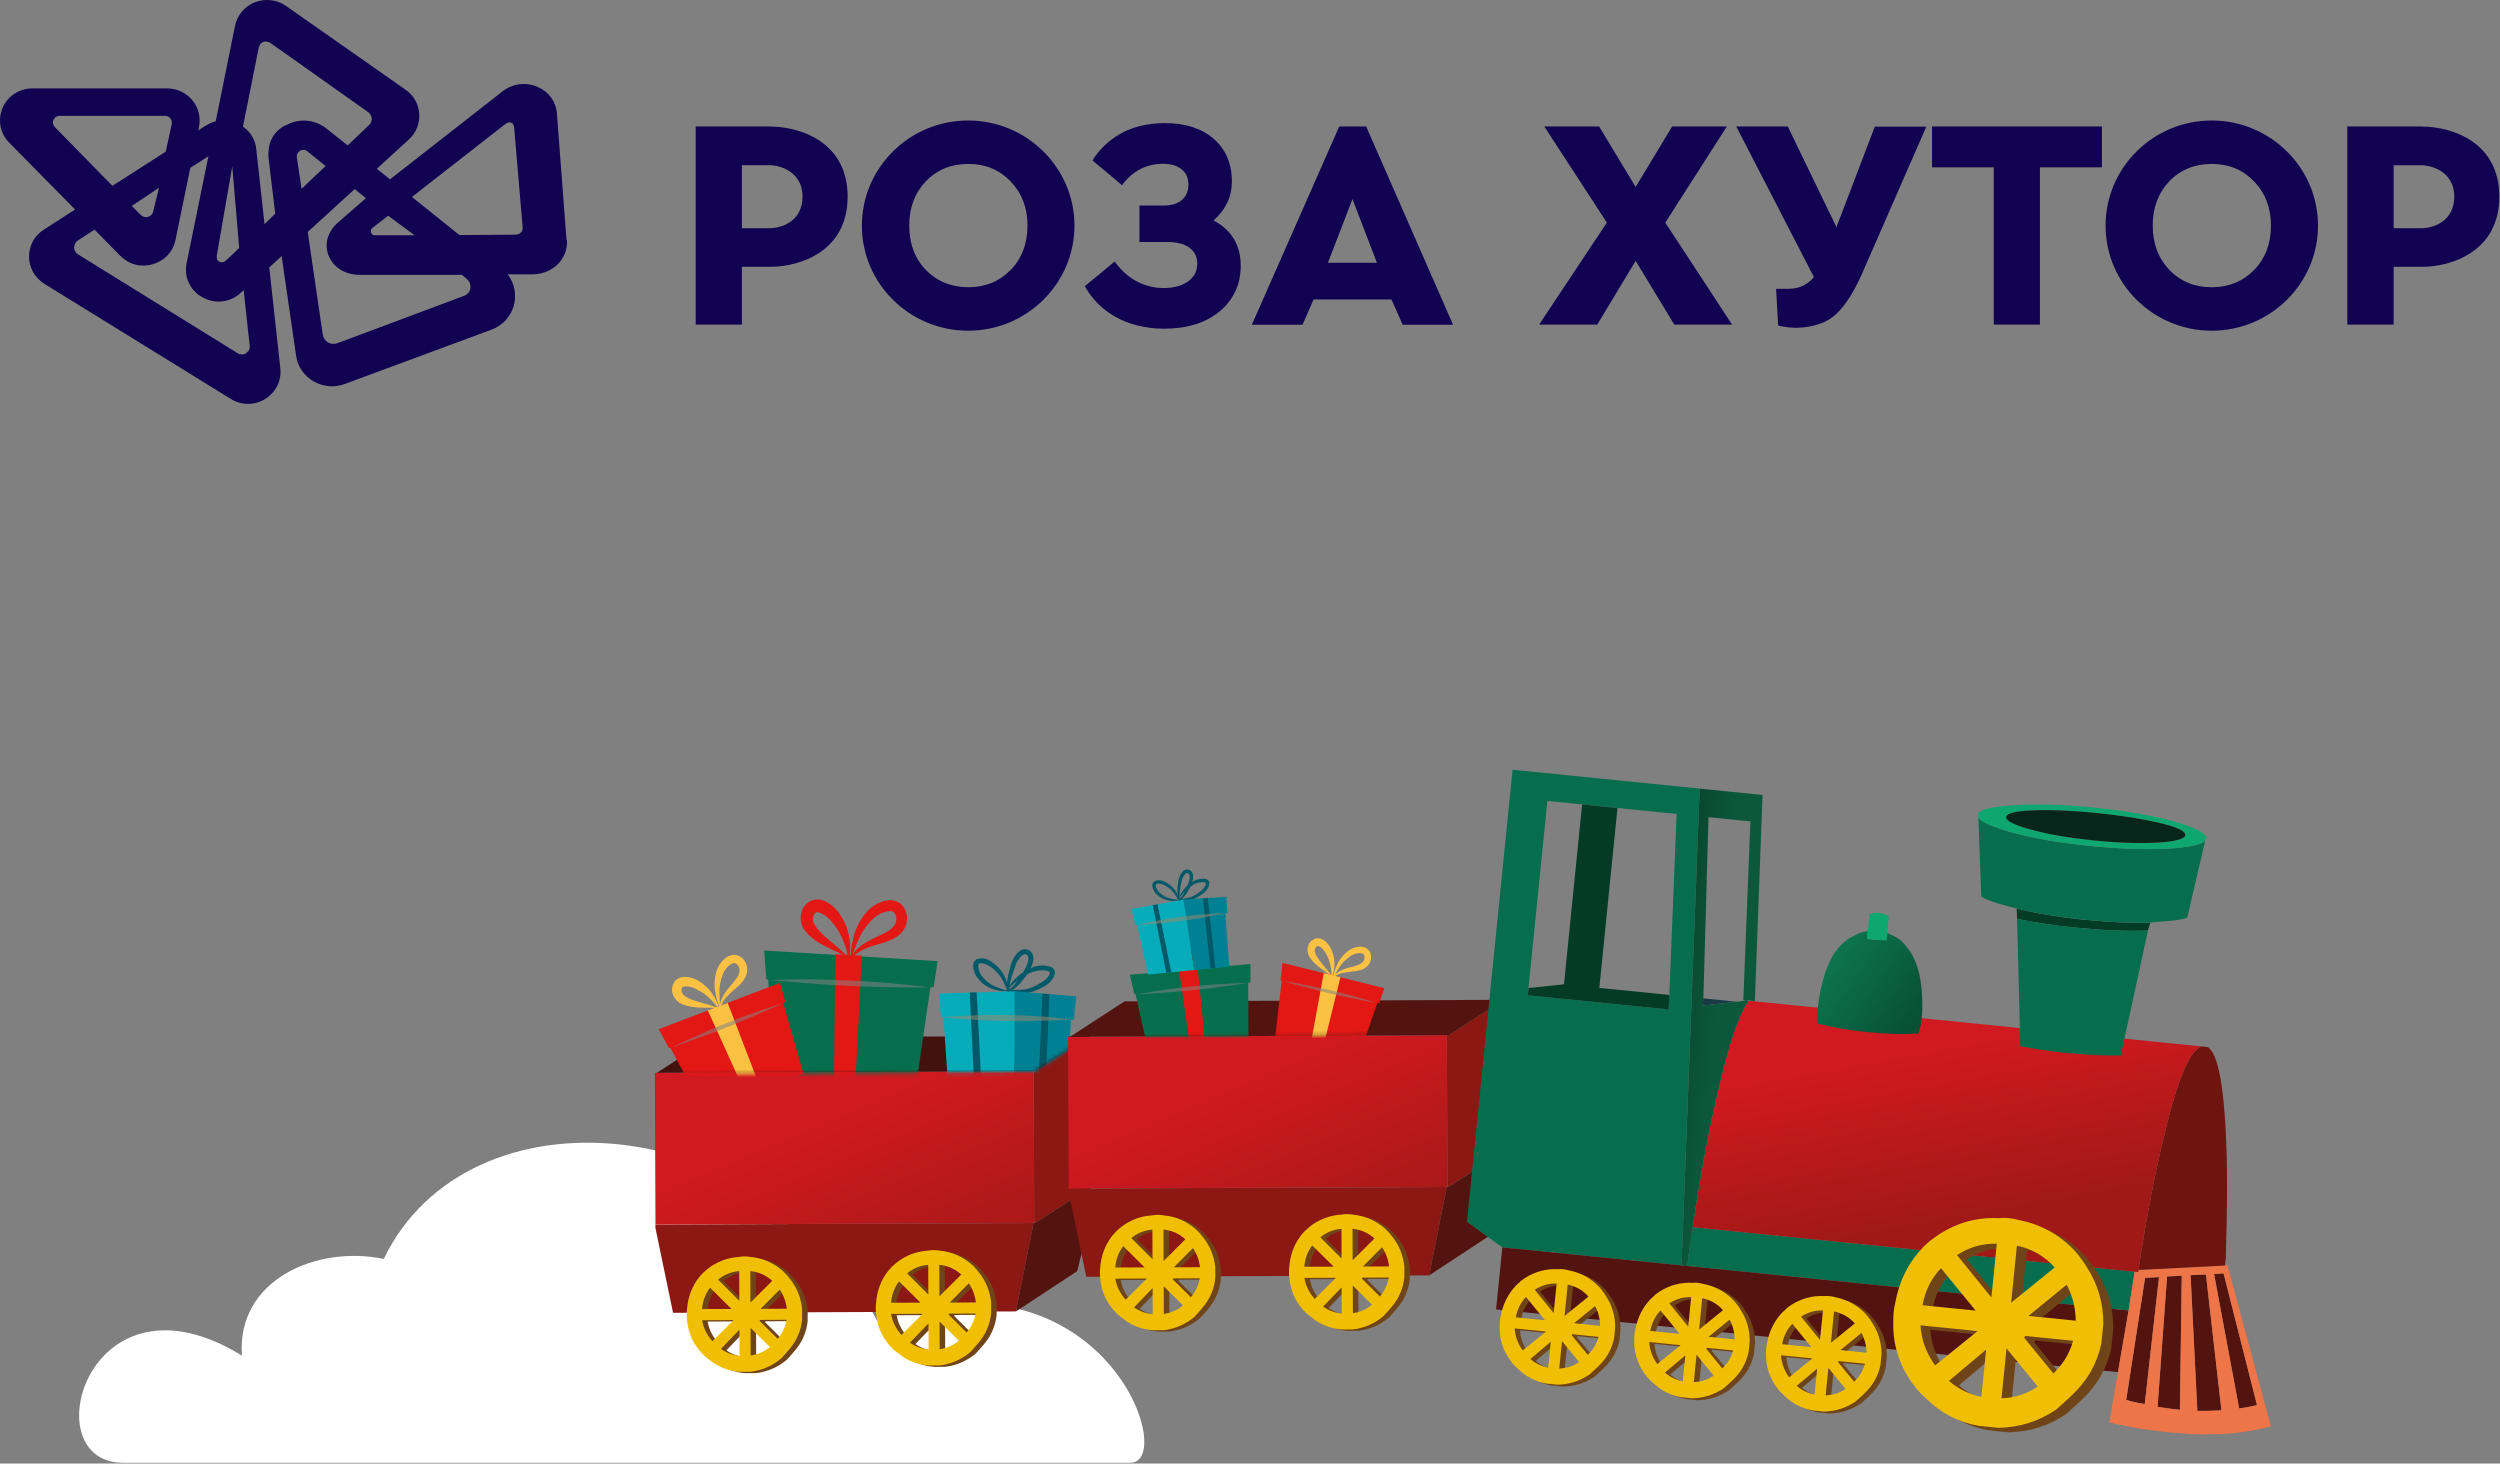 <?xml version="1.0" encoding="UTF-8"?> <svg xmlns="http://www.w3.org/2000/svg" width="644" height="377" viewBox="0 0 644 377" fill="none"><rect x="0" y="0" width="644" height="377" fill="#808080" stroke="none"/><path d="M145.931 61.8L143.461 29.221C143.221 26.16 141.381 23.62 138.481 22.38C135.481 21.09 132.051 21.52 129.531 23.48L100.461 46.2L97.071 43.471L105.341 35.91C107.181 34.24 108.151 31.8 108.001 29.311C107.851 26.82 106.551 24.57 104.521 23.14L73.661 1.52C71.341 -0.1 68.341 -0.44 65.681 0.57C63.021 1.62 61.131 3.87 60.551 6.6L55.571 31.24H55.471C54.601 31.52 53.831 31.86 53.101 32.29L51.071 33.58L51.261 32.67C51.741 30.23 51.161 27.74 49.561 25.83C47.971 23.92 45.601 22.77 43.081 22.77H8.411C4.981 22.77 2.021 24.68 0.671 27.79C-0.639 30.9 -0.009 34.3 2.361 36.74L19.341 53.961L11.261 59.181C8.841 60.711 7.441 63.34 7.491 66.16C7.491 68.98 8.991 71.56 11.411 73.1L59.441 102.75C60.791 103.61 62.341 104.04 63.891 104.04C65.441 104.04 66.991 103.61 68.341 102.75C71.051 101.08 72.551 98.06 72.211 94.91L69.361 68.89L72.551 65.971L76.271 91.61C76.661 94.39 78.301 96.78 80.721 98.21C83.191 99.64 86.141 99.93 88.801 98.92L126.631 84.91C129.391 83.9 131.421 81.7 132.291 78.98C133.111 76.26 132.631 73.24 130.981 70.941L130.791 70.66H137.561C139.981 70.56 142.301 69.561 143.901 67.841C145.451 66.171 146.221 64.01 146.031 61.77M99.931 55.531L106.801 60.6H96.641C96.161 60.65 95.721 60.361 95.571 59.931C95.431 59.501 95.571 58.971 95.961 58.691L99.981 55.58L99.931 55.531ZM55.811 66.01L59.831 42.86L61.621 63.91H61.571C60.941 64.58 60.311 65.15 59.731 65.68L58.091 67.21C57.651 67.6 57.021 67.691 56.491 67.4C55.961 67.111 55.721 66.59 55.861 66.01M14.111 32.711C13.631 32.23 13.481 31.51 13.771 30.89C14.061 30.27 14.641 29.84 15.361 29.84H42.401C43.031 29.84 43.611 30.12 43.851 30.46C44.141 30.791 44.341 31.37 44.241 31.99L42.691 39.07L28.951 47.87L14.101 32.711H14.111ZM40.961 48.35L39.461 54.471C39.311 55.141 38.831 55.67 38.151 55.86C37.471 56.05 36.751 55.86 36.261 55.38L33.941 53.04L40.911 48.401L40.961 48.35ZM63.401 91.02C62.771 91.4 61.901 91.4 61.271 91.02L20.111 65.531C19.481 65.141 19.091 64.47 19.091 63.76C19.091 63.05 19.481 62.321 20.061 61.941L24.361 59.16L30.991 65.9C33.211 68.15 36.311 68.96 39.361 68.05C42.411 67.19 44.591 64.841 45.211 61.781L49.031 43.221L53.681 40.26L48.071 67.811C47.341 71.35 48.941 74.84 52.181 76.61C55.421 78.38 59.291 77.95 62.001 75.46L62.771 74.74L64.321 89.04C64.421 89.81 64.081 90.52 63.401 90.91M73.511 32.24C70.131 34.151 68.721 37.12 69.251 41.33C69.591 44.1 70.901 55.06 70.901 55.06H70.851C70.031 55.92 69.201 56.73 68.381 57.501L68.141 57.74L66.011 38.37C65.771 36.081 64.561 34.02 62.681 32.681H62.581L66.591 12.54C66.691 12.01 66.981 11.15 67.801 10.81C68.771 10.48 69.501 10.95 69.981 11.29L94.841 28.89C95.371 29.28 95.661 29.851 95.761 30.471C95.811 31.09 95.571 31.71 95.131 32.14C95.131 32.14 92.961 34.2 89.671 37.36L89.571 37.461L84.151 33.16C81.101 30.72 77.041 30.38 73.601 32.3M77.921 48.401L77.681 48.64L76.471 40.51C76.371 39.84 76.711 39.17 77.291 38.84C77.531 38.7 77.831 38.6 78.111 38.6C78.501 38.6 78.881 38.74 79.171 38.98L83.861 42.76L83.711 42.901C83.281 43.331 82.791 43.761 82.361 44.191L79.841 46.58C79.211 47.2 78.531 47.82 77.901 48.45M121.211 74.191C121.061 75.1 120.441 75.86 119.571 76.2L86.921 88.4C86.151 88.691 85.231 88.64 84.501 88.21C83.771 87.78 83.291 87.06 83.141 86.2L79.271 59.751L91.361 48.7L94.261 51.04L87.631 56.83C84.191 59.51 83.611 62.9 84.531 65.54C85.691 68.79 88.791 70.8 92.661 70.8H118.971L120.231 71.86C120.961 72.43 121.301 73.341 121.151 74.251M134.171 59.88C133.831 60.26 133.351 60.45 132.861 60.45L118.351 60.55L106.111 50.74L130.001 32.09C130.431 31.761 131.061 31.33 131.691 31.61C132.371 31.9 132.421 32.52 132.461 33.05L134.641 58.64C134.641 59.12 134.491 59.59 134.201 59.931" fill="#110252"></path><path d="M312.661 56.73C315.741 54.05 317.331 50.7 317.331 46.73C317.331 42.09 315.711 38.41 312.621 35.73C309.541 33.05 305.281 31.71 300.041 31.71C295.621 31.71 291.361 32.761 288.281 34.63C285.441 36.35 283.051 38.651 281.421 41.331C284.301 43.721 287.461 46.35 289.051 47.74C291.441 44.251 295.261 42.191 299.521 42.191C301.631 42.191 303.291 42.67 304.431 43.67C305.611 44.62 306.131 45.92 306.131 47.641C306.131 49.221 305.601 50.461 304.511 51.471C303.371 52.431 301.831 52.95 299.891 52.95H293.521V62.331H300.661C303.181 62.331 305.161 62.861 306.461 63.861C307.801 64.871 308.411 66.21 308.411 67.93C308.411 69.841 307.641 71.331 306.061 72.481C304.441 73.63 302.331 74.201 299.771 74.201C294.741 74.201 290.241 71.76 287.151 67.361C284.681 69.421 281.631 71.951 279.441 73.721C281.271 76.971 283.821 79.6 287.151 81.51C290.601 83.52 295.101 84.671 299.851 84.671C305.771 84.671 310.601 83.191 314.171 80.221C317.741 77.261 319.611 73.281 319.611 68.451C319.611 63.191 317.261 59.27 312.711 56.831M198.461 32.571H179.211V83.611H191.111V68.731H198.471C205.871 68.731 218.351 64.9 218.351 50.651C218.351 36.401 205.871 32.611 198.471 32.611M198.171 58.781H191.111V42.56H198.171C201.611 42.56 206.731 44.711 206.731 50.6C206.731 57.05 201.361 58.781 198.171 58.781ZM249.401 31.041C234.311 31.041 222.021 43.191 222.021 58.12C222.021 73.05 234.311 85.191 249.401 85.191C264.491 85.191 276.781 73.04 276.781 58.12C276.781 43.2 264.491 31.041 249.401 31.041ZM260.331 69.54C257.431 72.51 253.801 73.99 249.451 73.99C245.101 73.99 241.371 72.51 238.521 69.54C235.621 66.581 234.221 62.751 234.221 58.111C234.221 53.471 235.671 49.641 238.521 46.681C241.381 43.721 245.051 42.23 249.451 42.23C253.851 42.23 257.431 43.711 260.331 46.73C263.231 49.74 264.681 53.52 264.681 58.12C264.681 62.721 263.231 66.581 260.331 69.55M344.991 32.571L322.471 83.66H335.531L338.371 77.15H358.451L361.331 83.66H374.311L351.921 32.571H344.981H344.991ZM342.071 67.68L348.401 51.281L354.691 67.68H342.071ZM623.941 32.571H604.671V83.611H616.601V68.731H623.941C631.321 68.731 643.821 64.9 643.821 50.651C643.821 36.401 631.331 32.611 623.941 32.611M623.661 58.791H616.601V42.571H623.661C627.071 42.571 632.221 44.721 632.221 50.611C632.221 57.06 626.821 58.791 623.661 58.791ZM569.741 31.041C554.651 31.041 542.401 43.191 542.401 58.12C542.401 73.05 554.651 85.191 569.741 85.191C584.831 85.191 597.121 73.04 597.121 58.12C597.121 43.2 584.831 31.041 569.741 31.041ZM580.661 69.54C577.741 72.51 574.131 73.99 569.751 73.99C565.371 73.99 561.681 72.51 558.841 69.54C556.001 66.581 554.541 62.751 554.541 58.111C554.541 53.471 556.001 49.641 558.841 46.681C561.681 43.721 565.371 42.23 569.751 42.23C574.131 42.23 577.741 43.711 580.661 46.73C583.541 49.74 585.001 53.52 585.001 58.12C585.001 62.721 583.541 66.581 580.661 69.55M444.751 32.571H430.751L421.341 48.16L411.931 32.571H397.811L413.921 57.35L396.481 83.611H411.451L421.351 67.201L431.291 83.611H446.181L428.981 57.35L444.841 32.571H444.761H444.751ZM497.691 43.1H513.591V83.611H525.481V43.1H541.461V32.581H497.691V43.1ZM473.071 58.501L460.531 32.581H447.261L467.261 71.371C465.641 73.331 463.451 74.391 460.811 74.391H457.521L458.051 83.861C459.671 84.251 461.261 84.441 462.801 84.441C467.061 84.341 470.551 83.15 472.861 81.04C475.171 78.93 477.361 75.591 479.551 70.751L496.221 32.63H482.951L473.051 58.56V58.511L473.071 58.501Z" fill="#110252"></path><path fill-rule="evenodd" clip-rule="evenodd" d="M62.321 349.201C22.641 324.811 8.231 376.81 31.691 376.81H291.151C303.571 376.81 284.581 319.791 225.891 340.081C196.661 285.291 120.501 279.39 98.861 324.3C81.361 320.68 60.911 329.821 62.321 349.201Z" fill="white"></path><path d="M261.711 337.821L266.241 315.051L168.841 315.451V316.341L173.381 338.181L261.711 337.821ZM266.791 275.951H266.261L266.421 314.521V315.051L266.951 314.871L280.951 305.751L280.791 266.831L266.791 275.951Z" fill="#8B1812"></path><path d="M266.241 315.051L266.421 314.521L266.261 275.951L169.221 276.341H168.691L168.851 315.441L266.251 315.041L266.241 315.051Z" fill="url(#paint0_linear_6_2781)"></path><path d="M266.951 314.871L266.421 315.051H266.241L261.711 337.821L277.491 327.451L281.161 312.511H280.981L280.951 305.761L266.951 314.881V314.871Z" fill="#531410"></path><path d="M280.791 266.831L183.221 267.231L169.221 276.351L266.261 275.961H266.791L280.791 266.841V266.831Z" fill="#43120F"></path><path d="M182.481 328.29C182.171 328.6 181.871 328.94 181.561 329.31C179.691 331.69 178.641 334.441 178.411 337.581C178.351 338.011 178.321 338.46 178.321 338.92C178.321 339.38 178.351 339.89 178.421 340.44C178.681 343.55 179.871 346.31 182.011 348.73C182.231 348.88 182.411 349.081 182.571 349.331C183.131 349.851 183.671 350.29 184.191 350.66C186.471 352.5 189.061 353.52 191.951 353.72C192.351 353.72 192.781 353.72 193.241 353.72H194.811C197.791 353.33 200.421 352.18 202.691 350.27C203.001 349.9 203.301 349.56 203.611 349.25C203.981 348.85 204.311 348.46 204.621 348.09C206.611 345.81 207.751 343.22 208.051 340.32C208.051 339.77 208.051 339.26 208.051 338.8C208.051 338.34 208.051 337.89 208.051 337.46C207.731 334.54 206.691 331.99 204.931 329.81C204.531 329.26 204.061 328.721 203.541 328.201C203.321 327.991 203.141 327.8 202.981 327.65C200.601 325.6 197.851 324.43 194.711 324.13C194.191 324.04 193.661 324 193.141 324C192.681 324 192.251 324.051 191.851 324.141C188.811 324.311 186.071 325.35 183.651 327.26C183.281 327.57 182.901 327.91 182.501 328.28L182.481 328.29ZM186.401 329.98C187.991 328.68 189.811 327.95 191.841 327.79L191.871 335.451L186.401 329.98ZM194.701 327.78C196.851 327.99 198.731 328.82 200.341 330.29L194.731 335.9L194.701 327.78ZM194.761 342.41L199.721 347.331C198.281 348.541 196.641 349.27 194.791 349.52L194.761 342.41ZM197.151 340.5C197.181 340.45 197.201 340.4 197.201 340.36L204.031 340.331C203.731 342.151 202.971 343.78 201.741 345.23L197.111 340.63C197.111 340.63 197.131 340.56 197.111 340.54L197.161 340.49L197.151 340.5ZM204.111 337.48L197.371 337.51L202.291 332.55C203.281 333.99 203.891 335.64 204.111 337.48ZM190.421 340.391L184.951 345.86C183.501 344.2 182.611 342.39 182.301 340.43L190.421 340.4V340.391ZM191.931 349.62C190.111 349.41 188.511 348.82 187.121 347.84L191.901 342.88L191.931 349.62ZM189.851 337.53L182.281 337.56C182.431 335.5 183.111 333.67 184.331 332.06L189.841 337.53H189.851Z" fill="#704419"></path><path d="M181.051 327.94C180.741 328.25 180.441 328.59 180.131 328.96C178.261 331.34 177.211 334.09 176.981 337.23C176.921 337.66 176.891 338.11 176.891 338.57C176.891 339.03 176.921 339.54 176.991 340.09C177.251 343.2 178.441 345.96 180.581 348.38C180.801 348.53 180.981 348.73 181.141 348.98C181.701 349.5 182.241 349.94 182.761 350.31C185.041 352.15 187.631 353.17 190.521 353.37C190.921 353.37 191.351 353.37 191.811 353.37C192.331 353.37 192.861 353.37 193.381 353.37C196.361 352.99 198.991 351.84 201.261 349.92C201.571 349.55 201.871 349.21 202.181 348.9C202.551 348.5 202.881 348.11 203.191 347.74C205.181 345.46 206.321 342.87 206.621 339.97C206.621 339.42 206.621 338.91 206.621 338.45C206.621 337.99 206.621 337.54 206.621 337.11C206.301 334.19 205.261 331.64 203.501 329.46C203.101 328.91 202.631 328.37 202.111 327.85C201.891 327.64 201.711 327.45 201.551 327.3C199.171 325.25 196.421 324.08 193.281 323.78C192.761 323.69 192.231 323.65 191.711 323.65C191.251 323.65 190.821 323.7 190.421 323.79C187.381 323.96 184.641 325 182.221 326.91C181.851 327.22 181.471 327.56 181.071 327.93L181.051 327.94ZM184.981 329.63C186.571 328.33 188.391 327.6 190.421 327.44L190.451 335.1L184.981 329.63ZM193.281 327.43C195.431 327.64 197.311 328.47 198.921 329.94L193.311 335.55L193.281 327.43ZM195.731 340.15C195.761 340.1 195.781 340.05 195.781 340.01L202.611 339.98C202.311 341.8 201.551 343.43 200.321 344.88L195.691 340.28C195.691 340.28 195.711 340.21 195.691 340.19L195.741 340.14L195.731 340.15ZM193.341 342.06L198.301 346.98C196.861 348.19 195.221 348.92 193.371 349.17L193.341 342.06ZM202.681 337.13L195.941 337.16L200.861 332.2C201.851 333.64 202.461 335.29 202.681 337.13ZM188.991 340.04L183.521 345.51C182.071 343.85 181.181 342.04 180.871 340.08L188.991 340.05V340.04ZM190.511 349.27C188.691 349.06 187.091 348.47 185.701 347.49L190.481 342.53L190.511 349.27ZM188.431 337.18L180.861 337.21C181.011 335.15 181.691 333.32 182.911 331.71L188.421 337.18H188.431Z" fill="#F0BF04"></path><path d="M231.171 326.671C230.861 326.981 230.561 327.321 230.251 327.691C228.381 330.071 227.331 332.821 227.101 335.961C227.041 336.391 227.011 336.841 227.011 337.301C227.011 337.761 227.041 338.271 227.111 338.821C227.371 341.931 228.561 344.691 230.701 347.111C230.921 347.261 231.101 347.461 231.261 347.711C231.821 348.231 232.361 348.671 232.881 349.041C235.161 350.881 237.751 351.901 240.641 352.101H241.931C242.451 352.101 242.981 352.101 243.501 352.091C246.481 351.711 249.111 350.561 251.381 348.641C251.691 348.271 251.991 347.931 252.301 347.621C252.671 347.221 253.001 346.831 253.311 346.461C255.301 344.181 256.441 341.591 256.741 338.691C256.741 338.141 256.741 337.631 256.741 337.171C256.741 336.711 256.741 336.261 256.741 335.831C256.421 332.911 255.381 330.361 253.621 328.181C253.221 327.631 252.751 327.091 252.231 326.571C252.011 326.361 251.831 326.171 251.671 326.021C249.291 323.971 246.541 322.801 243.401 322.501C242.881 322.411 242.351 322.371 241.831 322.371C241.371 322.371 240.941 322.421 240.541 322.511C237.501 322.681 234.761 323.721 232.341 325.631C231.971 325.941 231.591 326.281 231.191 326.651L231.171 326.671ZM235.101 328.361C236.691 327.061 238.511 326.331 240.541 326.171L240.571 333.831L235.101 328.361ZM243.391 326.161C245.541 326.371 247.421 327.201 249.031 328.671L243.421 334.281L243.391 326.161ZM245.851 338.881C245.881 338.831 245.901 338.781 245.901 338.741L252.731 338.711C252.431 340.531 251.671 342.161 250.441 343.611L245.811 339.011C245.811 339.011 245.831 338.941 245.811 338.921L245.861 338.871L245.851 338.881ZM243.451 340.791L248.411 345.711C246.971 346.921 245.331 347.651 243.481 347.901L243.451 340.791ZM252.801 335.861L246.061 335.891L250.981 330.931C251.971 332.371 252.581 334.021 252.801 335.861ZM239.111 338.771L233.641 344.241C232.191 342.581 231.301 340.771 230.991 338.811L239.111 338.781V338.771ZM240.621 348.001C238.801 347.791 237.201 347.201 235.811 346.221L240.591 341.261L240.621 348.001ZM238.541 335.911L230.971 335.941C231.121 333.881 231.801 332.051 233.021 330.441L238.531 335.911H238.541Z" fill="#704419"></path><path d="M229.751 326.321C229.441 326.631 229.141 326.971 228.831 327.341C226.961 329.721 225.911 332.471 225.681 335.611C225.621 336.041 225.591 336.491 225.591 336.951C225.591 337.411 225.621 337.921 225.691 338.471C225.951 341.581 227.141 344.341 229.281 346.761C229.501 346.911 229.681 347.111 229.841 347.361C230.401 347.881 230.941 348.321 231.461 348.691C233.741 350.531 236.331 351.551 239.221 351.751H240.511C241.031 351.751 241.561 351.751 242.081 351.741C245.061 351.361 247.691 350.211 249.961 348.291C250.271 347.921 250.571 347.581 250.881 347.271C251.251 346.871 251.581 346.481 251.891 346.111C253.881 343.831 255.021 341.241 255.321 338.341C255.321 337.791 255.321 337.281 255.321 336.821C255.321 336.361 255.321 335.911 255.321 335.481C255.001 332.561 253.961 330.011 252.201 327.831C251.801 327.281 251.331 326.741 250.811 326.221C250.591 326.011 250.411 325.821 250.251 325.671C247.871 323.621 245.121 322.451 241.981 322.151C241.461 322.061 240.931 322.021 240.411 322.021C239.951 322.021 239.521 322.071 239.121 322.161C236.081 322.331 233.341 323.371 230.921 325.281C230.551 325.591 230.171 325.931 229.771 326.301L229.751 326.321ZM233.671 328.011C235.261 326.711 237.081 325.981 239.111 325.821L239.141 333.481L233.671 328.011ZM241.971 325.811C244.121 326.021 246.001 326.851 247.611 328.321L242.001 333.931L241.971 325.811ZM242.031 340.441L246.991 345.361C245.551 346.571 243.911 347.301 242.061 347.551L242.031 340.441ZM244.421 338.531C244.451 338.481 244.471 338.431 244.471 338.391L251.301 338.361C251.001 340.181 250.241 341.811 249.011 343.261L244.381 338.661C244.381 338.661 244.401 338.591 244.381 338.571L244.431 338.521L244.421 338.531ZM251.381 335.511L244.641 335.541L249.561 330.581C250.551 332.021 251.161 333.671 251.381 335.511ZM237.681 338.421L232.211 343.891C230.761 342.231 229.871 340.421 229.561 338.461L237.681 338.431V338.421ZM239.201 347.651C237.381 347.441 235.781 346.851 234.391 345.871L239.171 340.911L239.201 347.651ZM237.121 335.561L229.551 335.591C229.701 333.531 230.381 331.701 231.601 330.091L237.111 335.561H237.121Z" fill="#F0BF04"></path><mask id="mask0_6_2781" style="mask-type:luminance" maskUnits="userSpaceOnUse" x="163" y="190" width="117" height="87"><path d="M168.731 276.851L266.391 276.041L279.251 267.771L277.581 190.081L194.381 215.911L163.671 233.921L168.731 276.851Z" fill="white"></path></mask><g mask="url(#mask0_6_2781)"><mask id="mask1_6_2781" style="mask-type:luminance" maskUnits="userSpaceOnUse" x="269" y="270" width="36" height="28"><path d="M270.201 297.34C269.311 296.51 269.261 295.12 270.081 294.23L289.301 273.51C292.601 269.96 298.171 269.75 301.721 273.04C305.271 276.34 305.481 281.91 302.191 285.46L298.001 289.98C297.171 290.87 295.781 290.92 294.891 290.1C294.001 289.27 293.951 287.88 294.771 286.99L298.961 282.47C300.611 280.7 300.501 277.91 298.731 276.27C296.961 274.62 294.171 274.73 292.531 276.5L273.311 297.22C272.481 298.11 271.091 298.16 270.201 297.34Z" fill="white"></path></mask><g mask="url(#mask1_6_2781)"><path d="M296.391 288.48L300.581 283.96C303.061 281.29 302.901 277.12 300.231 274.65C297.561 272.17 293.391 272.33 290.921 275L271.701 295.72" stroke="#F1EFF2" stroke-width="4.4" stroke-miterlimit="10" stroke-linecap="round"></path><path d="M277.786 272.556L276.778 275.593L306.551 285.474L307.559 282.437L277.786 272.556Z" fill="#E94C62"></path></g><path d="M197.431 245.82L199.651 277.77L236.001 279.45L240.541 248.48L197.431 245.82Z" fill="#066E4D"></path><path d="M240.521 254.33L241.531 247.59L196.851 244.86L197.401 252.28C211.761 252.65 226.141 253.71 240.521 254.33Z" fill="#066E4D"></path><path d="M220.351 278.8L214.871 278.47L215.131 245.8L222.021 246.16L220.351 278.8Z" fill="#E31714"></path><g style="mix-blend-mode:multiply" opacity="0.54"><path d="M239.421 254.37C239.421 254.37 230.221 254.5 218.901 253.98C207.591 253.44 198.441 252.39 198.441 252.47C198.441 252.39 207.651 252.03 218.971 252.57C230.291 253.09 239.431 254.33 239.421 254.37Z" fill="#838383"></path></g><path d="M218.641 247.76C218.641 247.76 218.481 245.57 217.291 242.5C216.691 240.99 215.811 239.25 214.491 237.76C213.771 236.76 213.171 236.28 212.271 235.66C211.451 235.11 210.431 234.85 210.241 235.02C210.051 234.98 209.391 235.98 209.401 236.6C209.331 237.25 209.681 238.08 210.251 238.85C211.411 240.41 213.021 241.7 214.291 242.79C216.951 244.92 218.441 246.56 218.381 246.59C218.391 246.53 216.521 245.62 213.391 244.17C211.851 243.38 209.971 242.48 208.131 240.66C207.261 239.75 206.281 238.42 206.241 236.58C206.331 234.83 206.811 233.07 209.041 231.96C211.391 231.21 212.941 232.33 214.081 233.09C215.181 233.89 216.241 235.16 216.691 236.08C218.081 238.2 218.631 240.35 218.881 242.11C219.331 245.68 218.581 247.78 218.641 247.77V247.76Z" fill="#E31714"></path><path d="M218.651 247.551C218.701 247.671 219.361 245.001 222.921 242.851C224.601 241.771 226.921 240.991 228.851 239.791C229.791 239.181 230.551 238.391 230.791 237.531C231.071 236.641 230.831 235.541 230.271 235.051C229.811 234.541 228.821 234.641 227.641 235.011C226.571 235.361 225.621 236.001 224.791 236.791C223.111 238.441 221.901 240.261 221.181 241.981C219.601 245.411 219.161 247.801 219.161 247.801C219.161 247.821 218.881 245.361 219.841 241.511C220.281 239.561 221.291 237.281 223.041 235.161C223.941 234.101 225.161 233.071 226.691 232.471C227.481 232.141 228.181 231.981 229.181 231.901C230.171 231.851 231.331 232.211 232.151 232.961C233.771 234.511 233.941 236.711 233.341 238.401C232.691 240.191 231.251 241.241 230.021 241.871C227.461 243.081 225.271 243.401 223.541 244.121C220.041 245.401 218.681 247.641 218.641 247.561L218.651 247.551Z" fill="#E31714"></path><path d="M259.401 255.27C259.401 255.37 257.921 255.54 255.651 254.76C254.531 254.37 253.211 253.61 252.171 252.34C251.661 251.81 251.131 250.93 250.891 250.09C250.711 249.32 250.291 247.91 251.671 247.04C254.121 246.36 255.581 247.87 256.761 248.82C257.941 249.89 258.721 251.19 259.131 252.29C259.951 254.52 260.021 255.94 259.921 255.98C259.741 256.05 259.321 254.64 258.341 252.65C257.831 251.65 257.101 250.62 255.981 249.69C254.991 248.79 253.311 247.83 252.261 248.19C251.951 248.24 251.901 249.06 252.111 249.75C252.331 250.49 252.591 251.03 253.101 251.63C253.931 252.76 255.011 253.49 255.991 253.96C257.991 254.89 259.451 255.07 259.401 255.27Z" fill="#005968"></path><path d="M260.091 256.37C259.961 256.48 259.091 254.94 259.501 252.4C259.651 251.15 260.081 249.72 260.531 248.17C260.821 247.33 261.231 246.53 261.851 245.77C262.371 245.11 263.541 244.03 264.951 244.72C265.501 245.03 265.951 245.49 266.121 246.16C266.261 246.77 266.181 247.3 266.081 247.78C265.851 248.74 265.461 249.53 265.041 250.26C264.641 250.96 264.121 251.7 263.701 252.16C263.271 252.78 262.811 253.3 262.361 253.75C260.551 255.53 259.011 256.02 258.971 255.91C258.871 255.75 260.201 254.99 261.711 253.16C262.391 252.26 263.271 251.06 264.011 249.71C264.651 248.47 265.521 246.35 264.351 245.87C263.971 245.6 263.311 245.99 262.801 246.6C262.291 247.19 261.891 247.9 261.631 248.57C261.111 250.09 260.611 251.42 260.351 252.57C259.741 254.89 260.231 256.32 260.081 256.38L260.091 256.37Z" fill="#005968"></path><path d="M259.951 254.35C259.841 254.29 260.571 252.84 262.551 251.18C263.541 250.36 264.851 249.52 266.541 248.98C267.441 248.75 268.331 248.67 269.321 248.75C269.811 248.8 270.331 248.87 270.891 249.18C271.501 249.4 271.951 250.47 271.661 251.09C270.891 253.38 268.851 254.19 267.411 254.89C265.941 255.62 264.211 255.97 262.971 255.84C260.421 255.61 258.971 255.35 258.941 255.22C258.921 255.03 260.541 254.98 262.961 254.96C264.221 254.93 265.441 254.61 266.911 253.83C268.301 253.12 269.981 252.23 270.421 250.74C270.661 250.36 270.051 250.09 269.191 249.99C268.401 249.9 267.541 249.95 266.841 250.11C265.361 250.51 264.081 251.2 263.081 251.88C261.081 253.25 260.111 254.47 259.961 254.35H259.951Z" fill="#005968"></path><path d="M241.791 255.91L242.401 261.93L243.041 262.09L244.301 280.78L261.351 281.72C261.351 273.09 261.621 263.98 261.501 255.36L241.801 255.92L241.791 255.91Z" fill="#06ACB9"></path><path d="M275.901 262.711L276.641 262.691L277.221 256.661L261.311 255.351C261.431 263.971 261.341 273.081 261.331 281.721L274.421 282.371L275.891 262.721L275.901 262.711Z" fill="#008193"></path><path d="M251.591 255.621L249.801 255.691L251.031 281.151L252.901 281.241L251.591 255.621Z" fill="#005968"></path><path d="M267.391 281.99L269.251 282.07L270.341 256.09L268.521 255.98L267.391 281.99Z" fill="#005968"></path><g style="mix-blend-mode:multiply" opacity="0.54"><path d="M276.251 262.67C276.251 262.61 268.711 263.14 259.421 263.03C250.131 262.89 242.601 262.02 242.611 262C242.611 262.03 250.151 261.33 259.451 261.46C268.751 261.58 276.271 262.61 276.261 262.67H276.251Z" fill="#9B866C"></path></g><path d="M170.371 265.62L181.741 286.66L206.981 276.58L200.511 254.11L170.371 265.62Z" fill="#E31714"></path><path d="M202.301 258.1L200.911 253.2L169.681 265.13L172.341 270.01C182.221 265.83 192.331 262.12 202.301 258.1Z" fill="#E31714"></path><path d="M192.381 282.41L196.111 280.92L187.451 258.34L182.321 260.28L192.381 282.41Z" fill="#FBC143"></path><g style="mix-blend-mode:multiply" opacity="0.54"><path d="M201.571 258.47C201.571 258.47 195.351 261.4 187.491 264.54C179.631 267.67 173.081 269.77 173.101 269.83C173.071 269.78 179.231 266.69 187.101 263.56C194.961 260.42 201.561 258.45 201.571 258.47Z" fill="#838383"></path></g><path d="M185.391 260.39C185.391 260.39 184.611 258.95 182.851 257.23C181.971 256.38 180.841 255.48 179.481 254.87C178.681 254.41 178.121 254.27 177.321 254.13C176.601 254.01 175.821 254.15 175.741 254.32C175.601 254.35 175.461 255.23 175.661 255.65C175.811 256.12 176.311 256.57 176.931 256.92C178.201 257.62 179.691 258 180.901 258.35C183.371 258.98 184.881 259.64 184.851 259.67C184.851 259.62 183.291 259.58 180.711 259.56C179.421 259.5 177.861 259.47 176.051 258.79C174.271 258.35 171.771 255.43 173.981 252.59C175.351 251.36 176.741 251.64 177.751 251.8C178.741 252.01 179.861 252.54 180.451 253.02C182.051 254.03 183.091 255.32 183.801 256.45C185.211 258.74 185.341 260.4 185.381 260.38L185.391 260.39Z" fill="#FBC143"></path><path d="M185.331 260.24C185.401 260.31 185.031 258.28 186.781 255.72C187.591 254.47 188.931 253.22 189.871 251.81C190.321 251.11 190.601 250.34 190.491 249.67C190.411 248.98 189.901 248.3 189.371 248.14C188.901 247.93 188.261 248.31 187.571 248.92C186.951 249.49 186.501 250.22 186.181 251.01C185.551 252.65 185.281 254.26 185.321 255.65C185.311 258.47 185.741 260.23 185.741 260.23C185.741 260.24 184.801 258.66 184.271 255.74C183.971 254.28 183.951 252.41 184.491 250.44C184.781 249.44 185.291 248.36 186.151 247.48C186.591 247.01 187.011 246.69 187.671 246.32C188.331 245.98 189.231 245.87 190.011 246.12C191.591 246.67 192.381 248.12 192.491 249.45C192.601 250.87 191.941 252.03 191.301 252.84C189.931 254.45 188.541 255.35 187.591 256.37C185.611 258.32 185.371 260.27 185.321 260.22L185.331 260.24Z" fill="#FBC143"></path></g><path d="M368.151 328.54L372.681 305.77L275.281 306.17V307.06L279.821 328.9L368.151 328.54ZM373.231 266.67H372.701L372.861 305.24V305.77L373.391 305.59L387.391 296.47L387.231 257.55L373.231 266.67Z" fill="#8B1812"></path><path d="M372.681 305.77L372.861 305.24L372.701 266.67L275.661 267.06H275.131L275.291 306.16L372.691 305.76L372.681 305.77Z" fill="url(#paint1_linear_6_2781)"></path><path d="M373.391 305.59L372.861 305.77H372.681L368.151 328.54L383.931 318.17L387.601 303.23H387.421L387.391 296.48L373.391 305.6V305.59ZM387.231 257.55L289.661 257.95L275.661 267.07L372.701 266.68H373.231L387.231 257.56V257.55Z" fill="#531410"></path><path d="M288.911 317.59C288.601 317.9 288.301 318.24 287.991 318.61C286.121 320.99 285.071 323.74 284.841 326.88C284.781 327.31 284.751 327.76 284.751 328.22C284.751 328.68 284.781 329.19 284.851 329.74C285.111 332.85 286.301 335.61 288.441 338.03C288.661 338.18 288.841 338.38 289.001 338.63C289.561 339.15 290.101 339.59 290.621 339.96C292.901 341.8 295.491 342.82 298.381 343.02C298.781 343.02 299.211 343.02 299.671 343.02C300.191 343.02 300.721 343.02 301.241 343.02C304.221 342.64 306.851 341.49 309.121 339.57C309.431 339.2 309.731 338.86 310.041 338.55C310.411 338.15 310.741 337.76 311.051 337.39C313.041 335.11 314.181 332.52 314.481 329.62C314.481 329.07 314.481 328.56 314.481 328.1C314.481 327.64 314.481 327.19 314.481 326.76C314.161 323.84 313.121 321.29 311.361 319.11C310.961 318.56 310.491 318.02 309.971 317.5C309.751 317.29 309.571 317.1 309.411 316.95C307.031 314.9 304.281 313.73 301.141 313.43C300.621 313.34 300.091 313.3 299.571 313.3C299.111 313.3 298.681 313.35 298.281 313.44C295.241 313.61 292.501 314.65 290.081 316.56C289.711 316.87 289.331 317.21 288.931 317.58L288.911 317.59ZM292.841 319.28C294.431 317.98 296.251 317.25 298.281 317.09L298.311 324.75L292.841 319.28ZM301.141 317.08C303.291 317.29 305.171 318.12 306.781 319.59L301.171 325.2L301.141 317.08ZM303.591 329.8C303.621 329.75 303.641 329.7 303.641 329.66L310.471 329.63C310.171 331.45 309.411 333.08 308.181 334.53L303.551 329.93C303.551 329.93 303.571 329.86 303.551 329.84L303.601 329.79L303.591 329.8ZM301.201 331.7L306.161 336.62C304.721 337.83 303.081 338.56 301.231 338.81L301.201 331.7ZM310.541 326.78L303.801 326.81L308.721 321.85C309.711 323.29 310.321 324.94 310.541 326.78ZM296.851 329.69L291.381 335.16C289.931 333.5 289.041 331.69 288.731 329.73L296.851 329.7V329.69ZM298.371 338.91C296.551 338.7 294.951 338.11 293.561 337.13L298.341 332.17L298.371 338.91ZM296.291 326.83L288.721 326.86C288.871 324.8 289.551 322.97 290.771 321.36L296.281 326.83H296.291Z" fill="#704419"></path><path d="M287.491 317.24C287.181 317.55 286.881 317.89 286.571 318.26C284.701 320.64 283.651 323.39 283.421 326.53C283.361 326.96 283.331 327.41 283.331 327.87C283.331 328.33 283.361 328.84 283.431 329.39C283.691 332.5 284.881 335.26 287.021 337.68C287.241 337.83 287.421 338.03 287.581 338.28C288.141 338.8 288.681 339.24 289.201 339.61C291.481 341.45 294.071 342.47 296.961 342.67H298.251C298.771 342.67 299.301 342.67 299.821 342.66C302.801 342.28 305.431 341.13 307.701 339.21C308.011 338.84 308.311 338.5 308.621 338.19C308.991 337.79 309.321 337.4 309.631 337.03C311.621 334.75 312.761 332.16 313.061 329.26V327.74C313.061 327.28 313.061 326.83 313.051 326.4C312.731 323.48 311.691 320.93 309.931 318.75C309.531 318.2 309.061 317.66 308.541 317.14C308.321 316.93 308.141 316.74 307.981 316.59C305.601 314.54 302.851 313.37 299.711 313.07C299.191 312.98 298.661 312.94 298.141 312.94C297.681 312.94 297.251 312.99 296.851 313.08C293.811 313.25 291.071 314.29 288.651 316.2C288.281 316.51 287.901 316.85 287.501 317.22L287.491 317.24ZM291.421 318.93C293.011 317.63 294.831 316.9 296.861 316.74L296.891 324.4L291.421 318.93ZM299.711 316.73C301.861 316.94 303.741 317.77 305.351 319.24L299.741 324.85L299.711 316.73ZM299.771 331.35L304.731 336.27C303.291 337.48 301.651 338.21 299.801 338.46L299.771 331.35ZM302.171 329.45C302.201 329.4 302.221 329.35 302.221 329.31L309.051 329.28C308.751 331.1 307.991 332.73 306.761 334.18L302.131 329.58C302.131 329.58 302.151 329.51 302.131 329.49L302.181 329.44L302.171 329.45ZM309.121 326.43L302.381 326.46L307.301 321.5C308.291 322.94 308.901 324.59 309.121 326.43ZM295.431 329.34L289.961 334.81C288.511 333.15 287.621 331.34 287.311 329.38L295.431 329.35V329.34ZM296.941 338.56C295.121 338.35 293.521 337.76 292.131 336.78L296.911 331.82L296.941 338.56ZM294.861 326.48L287.291 326.51C287.441 324.45 288.121 322.62 289.341 321.01L294.851 326.48H294.861Z" fill="#F0BF04"></path><path d="M337.611 317.391C337.301 317.701 337.001 318.041 336.691 318.411C334.821 320.791 333.771 323.541 333.541 326.681C333.481 327.111 333.451 327.561 333.451 328.021C333.451 328.481 333.481 328.991 333.551 329.541C333.811 332.651 335.001 335.411 337.141 337.831C337.361 337.981 337.541 338.181 337.701 338.431C338.261 338.951 338.801 339.391 339.321 339.761C341.601 341.601 344.191 342.621 347.081 342.821C347.481 342.821 347.911 342.821 348.371 342.821C348.891 342.821 349.421 342.821 349.941 342.821C352.921 342.441 355.551 341.291 357.821 339.371C358.131 339.001 358.431 338.661 358.741 338.351C359.111 337.951 359.441 337.561 359.751 337.191C361.741 334.911 362.881 332.321 363.181 329.421C363.181 328.871 363.181 328.361 363.181 327.901C363.181 327.441 363.181 326.991 363.181 326.561C362.861 323.641 361.821 321.091 360.061 318.911C359.661 318.361 359.191 317.821 358.671 317.301C358.451 317.091 358.271 316.901 358.111 316.751C355.731 314.701 352.981 313.531 349.841 313.231C349.321 313.141 348.791 313.101 348.271 313.101C347.811 313.101 347.381 313.151 346.981 313.241C343.941 313.411 341.201 314.451 338.781 316.361C338.411 316.671 338.031 317.011 337.631 317.381L337.611 317.391ZM341.541 319.081C343.131 317.781 344.951 317.051 346.981 316.891L347.011 324.551L341.541 319.081ZM349.841 316.881C351.991 317.091 353.871 317.921 355.481 319.391L349.871 325.001L349.841 316.881ZM349.901 331.511L354.861 336.431C353.421 337.641 351.781 338.371 349.931 338.621L349.901 331.511ZM352.291 329.601C352.321 329.551 352.341 329.501 352.341 329.461L359.171 329.431C358.871 331.251 358.111 332.881 356.881 334.331L352.251 329.731C352.251 329.731 352.271 329.661 352.251 329.641L352.301 329.591L352.291 329.601ZM359.241 326.581L352.501 326.611L357.421 321.651C358.411 323.091 359.021 324.741 359.241 326.581ZM345.551 329.491L340.081 334.961C338.631 333.301 337.741 331.491 337.431 329.531L345.551 329.501V329.491ZM347.061 338.721C345.241 338.511 343.641 337.921 342.251 336.941L347.031 331.981L347.061 338.721ZM344.981 326.641L337.411 326.671C337.561 324.611 338.241 322.781 339.461 321.171L344.971 326.641H344.981Z" fill="#704419"></path><path d="M336.191 317.04C335.881 317.35 335.581 317.69 335.271 318.06C333.401 320.44 332.351 323.191 332.121 326.331C332.061 326.761 332.031 327.21 332.031 327.67C332.031 328.13 332.061 328.64 332.131 329.19C332.391 332.3 333.581 335.06 335.721 337.48C335.941 337.63 336.121 337.831 336.281 338.081C336.841 338.601 337.381 339.04 337.901 339.41C340.181 341.25 342.771 342.27 345.661 342.47C346.061 342.47 346.491 342.47 346.951 342.47C347.471 342.47 348.001 342.47 348.521 342.47C351.501 342.09 354.131 340.94 356.401 339.02C356.711 338.65 357.011 338.31 357.321 338C357.691 337.6 358.021 337.21 358.331 336.84C360.321 334.56 361.461 331.97 361.761 329.07C361.761 328.52 361.761 328.01 361.761 327.55C361.761 327.09 361.761 326.64 361.761 326.21C361.441 323.29 360.401 320.74 358.641 318.56C358.241 318.01 357.771 317.471 357.251 316.951C357.031 316.741 356.851 316.55 356.691 316.4C354.311 314.35 351.561 313.18 348.421 312.88C347.901 312.79 347.371 312.75 346.851 312.75C346.391 312.75 345.961 312.801 345.561 312.891C342.521 313.061 339.781 314.1 337.361 316.01C336.991 316.32 336.611 316.66 336.211 317.03L336.191 317.04ZM340.121 318.73C341.711 317.43 343.531 316.7 345.561 316.54L345.591 324.201L340.121 318.73ZM348.411 316.53C350.561 316.74 352.441 317.57 354.051 319.04L348.441 324.65L348.411 316.53ZM350.861 329.26C350.891 329.21 350.911 329.16 350.911 329.12L357.741 329.09C357.441 330.91 356.681 332.54 355.451 333.99L350.821 329.391C350.821 329.391 350.841 329.32 350.821 329.3L350.871 329.25L350.861 329.26ZM348.471 331.16L353.431 336.081C351.991 337.291 350.351 338.02 348.501 338.27L348.471 331.16ZM357.821 326.23L351.081 326.26L356.001 321.3C356.991 322.74 357.601 324.39 357.821 326.23ZM344.131 329.141L338.661 334.61C337.211 332.95 336.321 331.14 336.011 329.18L344.131 329.15V329.141ZM345.641 338.37C343.821 338.16 342.221 337.57 340.831 336.59L345.611 331.63L345.641 338.37ZM343.561 326.29L335.991 326.32C336.141 324.26 336.821 322.43 338.041 320.82L343.551 326.29H343.561Z" fill="#F0BF04"></path><mask id="mask2_6_2781" style="mask-type:luminance" maskUnits="userSpaceOnUse" x="275" y="220" width="98" height="48"><path d="M279.391 223.561L285.991 260.141L275.661 267.061L372.701 266.671L363.281 237.161C363.281 237.161 291.621 212.071 279.391 223.561Z" fill="white"></path></mask><g mask="url(#mask2_6_2781)"><path d="M291.541 251.701L296.401 273.481L321.621 270.851L321.531 249.041L291.541 251.701Z" fill="#066E4D"></path><path d="M322.121 253.081V248.331L291.051 251.091L292.201 256.151C302.141 254.911 312.151 254.151 322.131 253.081H322.121Z" fill="#066E4D"></path><path d="M310.771 272.041L306.951 272.371L303.741 249.841L308.521 249.371L310.771 272.041Z" fill="#E31714"></path><g style="mix-blend-mode:multiply" opacity="0.54"><path d="M321.371 253.221C321.371 253.221 315.041 254.271 307.191 255.081C299.341 255.891 292.931 256.111 292.931 256.171C292.921 256.121 299.231 254.911 307.091 254.111C314.951 253.291 321.371 253.201 321.371 253.221Z" fill="#838383"></path></g><path d="M306.361 250.821C306.361 250.821 306.021 249.331 304.881 247.341C304.311 246.361 303.521 245.261 302.461 244.361C301.861 243.751 301.391 243.481 300.711 243.151C300.091 242.851 299.361 242.781 299.241 242.921C299.111 242.921 298.761 243.671 298.831 244.091C298.851 244.551 299.181 245.081 299.651 245.551C300.611 246.501 301.851 247.221 302.851 247.841C304.911 249.031 306.101 250.011 306.061 250.031C306.061 249.991 304.681 249.551 302.371 248.881C301.231 248.491 299.831 248.071 298.381 247.011C297.691 246.471 296.871 245.661 296.651 244.391C296.531 243.171 296.681 241.911 298.101 240.911C299.641 240.151 300.821 240.761 301.691 241.171C302.531 241.611 303.391 242.371 303.801 242.961C304.981 244.271 305.581 245.701 305.931 246.891C306.611 249.311 306.311 250.831 306.351 250.821H306.361Z" fill="#E31714"></path><path d="M306.351 250.681C306.401 250.761 306.571 248.851 308.801 247.001C309.851 246.081 311.361 245.3 312.571 244.28C313.151 243.77 313.601 243.14 313.671 242.52C313.771 241.88 313.491 241.151 313.051 240.861C312.681 240.561 312.011 240.731 311.231 241.101C310.531 241.451 309.941 242.001 309.451 242.621C308.471 243.931 307.821 245.311 307.501 246.571C306.771 249.101 306.711 250.791 306.711 250.791C306.711 250.801 306.261 249.141 306.531 246.391C306.631 245.001 307.091 243.321 308.081 241.681C308.591 240.851 309.331 240.021 310.321 239.451C310.831 239.141 311.301 238.961 311.981 238.801C312.661 238.661 313.491 238.791 314.131 239.221C315.411 240.121 315.751 241.61 315.511 242.84C315.251 244.14 314.361 245.011 313.581 245.581C311.941 246.681 310.461 247.131 309.351 247.801C307.071 249.051 306.371 250.731 306.331 250.681H306.351Z" fill="#E31714"></path><path d="M303.521 231.891C303.521 231.961 302.531 232.231 300.881 231.931C300.071 231.781 299.081 231.391 298.231 230.621C297.821 230.311 297.371 229.761 297.121 229.201C296.921 228.691 296.481 227.76 297.341 227.02C298.961 226.3 300.121 227.181 301.031 227.721C301.951 228.341 302.631 229.151 303.021 229.861C303.821 231.311 304.021 232.281 303.951 232.321C303.831 232.381 303.401 231.461 302.511 230.191C302.061 229.551 301.441 228.921 300.581 228.391C299.801 227.871 298.551 227.381 297.861 227.741C297.651 227.811 297.701 228.381 297.921 228.831C298.151 229.321 298.391 229.66 298.801 230.02C299.491 230.71 300.311 231.111 301.041 231.331C302.511 231.761 303.541 231.731 303.531 231.881L303.521 231.891Z" fill="#005968"></path><path d="M304.101 232.58C304.021 232.67 303.261 231.7 303.281 229.91C303.251 229.03 303.401 228 303.551 226.89C303.661 226.28 303.861 225.69 304.211 225.1C304.501 224.59 305.191 223.72 306.241 224.05C306.651 224.21 307.011 224.48 307.201 224.92C307.361 225.33 307.361 225.7 307.341 226.04C307.281 226.72 307.091 227.31 306.881 227.86C306.681 228.38 306.391 228.95 306.151 229.31C305.921 229.78 305.651 230.19 305.391 230.54C304.331 231.95 303.321 232.45 303.281 232.38C303.201 232.28 304.031 231.62 304.891 230.2C305.271 229.51 305.751 228.59 306.121 227.58C306.431 226.66 306.811 225.11 305.951 224.9C305.661 224.76 305.251 225.09 304.961 225.56C304.671 226.02 304.471 226.55 304.361 227.04C304.161 228.14 303.951 229.11 303.901 229.93C303.721 231.59 304.211 232.53 304.111 232.58H304.101Z" fill="#005968"></path><path d="M303.801 231.2C303.721 231.17 304.071 230.09 305.261 228.74C305.861 228.07 306.671 227.36 307.781 226.81C308.371 226.56 308.981 226.41 309.671 226.36C310.011 226.34 310.381 226.34 310.791 226.5C311.241 226.59 311.651 227.28 311.521 227.74C311.231 229.4 309.911 230.17 308.981 230.8C308.041 231.45 306.891 231.88 306.021 231.91C304.241 232.02 303.211 231.99 303.181 231.91C303.151 231.78 304.251 231.58 305.931 231.31C306.791 231.16 307.601 230.81 308.541 230.12C309.431 229.49 310.491 228.7 310.641 227.63C310.771 227.34 310.321 227.22 309.711 227.24C309.161 227.26 308.571 227.39 308.101 227.56C307.121 227.99 306.311 228.6 305.691 229.17C304.451 230.32 303.911 231.26 303.801 231.2Z" fill="#005968"></path><path d="M291.451 234.16L292.491 238.24L292.941 238.28L295.751 251.03L307.601 249.9C306.711 243.95 305.941 237.64 304.961 231.72L291.441 234.16H291.451Z" fill="#06ACB9"></path><path d="M315.661 235.3L316.171 235.21L315.941 230.99L304.841 231.74C305.821 237.67 306.701 243.96 307.601 249.91L316.681 248.99L315.651 235.29L315.661 235.3Z" fill="#008193"></path><path d="M298.171 232.94L296.941 233.18L300.441 250.6L301.731 250.46L298.171 232.94Z" fill="#005968"></path><path d="M311.801 249.47L313.091 249.34L311.141 231.32L309.871 231.43L311.801 249.47Z" fill="#005968"></path><g style="mix-blend-mode:multiply" opacity="0.54"><path d="M315.901 235.24C315.901 235.24 310.751 236.35 304.341 237.24C297.921 238.11 292.651 238.3 292.651 238.28C292.651 238.3 297.781 237.03 304.201 236.16C310.621 235.27 315.911 235.21 315.911 235.25L315.901 235.24Z" fill="#9B866C"></path></g><path d="M330.601 248.69L328.421 267.91L349.831 272.89L355.931 254.99L330.601 248.69Z" fill="#E31714"></path><path d="M355.271 258.461L356.611 254.561L330.361 248.041L329.871 252.511C338.361 254.301 346.791 256.511 355.261 258.461H355.271Z" fill="#E31714"></path><path d="M337.441 270.01L340.611 270.75L345.301 251.75L341.001 250.67L337.441 270.01Z" fill="#FBC143"></path><g style="mix-blend-mode:multiply" opacity="0.54"><path d="M354.621 258.371C354.621 258.371 349.141 257.441 342.471 255.891C335.811 254.331 330.491 252.701 330.481 252.751C330.481 252.701 336.001 253.501 342.671 255.061C349.341 256.611 354.631 258.351 354.621 258.371Z" fill="#838383"></path></g><path d="M342.991 252.161C342.991 252.161 343.131 250.841 342.761 248.891C342.571 247.921 342.241 246.801 341.621 245.771C341.301 245.101 341.001 244.751 340.531 244.281C340.111 243.861 339.531 243.601 339.391 243.681C339.281 243.641 338.781 244.161 338.721 244.531C338.611 244.911 338.721 245.441 338.981 245.961C339.501 247.011 340.311 247.961 340.951 248.741C342.301 250.301 343.001 251.441 342.961 251.451C342.981 251.421 341.961 250.671 340.261 249.461C339.431 248.821 338.411 248.081 337.521 246.801C336.541 245.681 336.241 242.591 339.011 241.731C340.491 241.541 341.281 242.381 341.881 242.951C342.441 243.551 342.941 244.411 343.111 245.011C343.711 246.421 343.801 247.761 343.751 248.831C343.631 251.001 342.951 252.171 342.981 252.171L342.991 252.161Z" fill="#FBC143"></path><path d="M343.021 252.04C343.041 252.12 343.721 250.6 346.071 249.71C347.191 249.25 348.651 249.04 349.931 248.54C350.551 248.28 351.101 247.9 351.331 247.41C351.591 246.92 351.571 246.23 351.291 245.88C351.071 245.53 350.471 245.48 349.731 245.57C349.051 245.66 348.421 245.94 347.841 246.32C346.661 247.12 345.741 248.07 345.131 249.01C343.821 250.88 343.291 252.25 343.291 252.25C343.291 252.25 343.391 250.77 344.391 248.59C344.861 247.48 345.711 246.23 346.991 245.17C347.641 244.64 348.481 244.16 349.461 243.97C349.961 243.86 350.401 243.84 351.001 243.9C351.601 243.98 352.241 244.32 352.651 244.85C353.441 245.95 353.301 247.27 352.761 248.21C352.181 249.2 351.211 249.67 350.401 249.91C348.751 250.35 347.411 250.3 346.311 250.54C344.091 250.92 343.041 252.1 343.021 252.05V252.04Z" fill="#FBC143"></path></g><path d="M389.641 198.281L437.831 203.141L433.151 325.971L387.001 321.321L377.891 314.761L389.641 198.281ZM416.651 208.141L407.531 207.221L398.601 206.321L393.741 254.511L393.551 256.371L429.831 260.031L430.021 256.291L431.901 209.681L416.641 208.141H416.651ZM549.901 327.591L548.331 337.581L434.641 326.121C435.031 322.701 435.491 319.361 436.031 316.111L549.911 327.591H549.901Z" fill="#066E4D"></path><path d="M407.541 207.231L416.661 208.151L411.991 254.481L430.041 256.301L429.851 260.041L393.571 256.381L393.761 254.521L402.881 253.561L407.551 207.231H407.541Z" fill="#043B27"></path><path d="M438.591 259.041L438.781 257.181L447.341 258.041L438.591 259.041Z" fill="#183946"></path><path d="M548.331 337.581L545.601 353.471L385.391 337.321L387.001 321.321L433.151 325.971L434.641 326.121L548.331 337.581ZM552.561 329.181L556.151 328.981L552.481 361.691C550.911 361.461 549.311 361.111 547.701 360.641L552.561 329.181ZM572.241 363.301C570.181 363.441 568.111 363.481 566.021 363.431L564.281 328.481L568.241 328.321L572.231 363.311L572.241 363.301ZM558.241 328.811L562.021 328.631L561.541 363.171C559.631 362.971 557.721 362.721 555.791 362.401L558.241 328.811ZM570.341 328.151L572.801 328.021L581.411 361.971C579.831 362.361 578.291 362.641 576.811 362.821L570.341 328.151Z" fill="#531410"></path><path d="M573.181 325.991L573.761 325.861L584.981 367.401C584.261 367.651 583.561 367.821 582.861 367.941C579.691 368.681 576.391 369.161 572.941 369.381C571.881 369.451 570.811 369.471 569.741 369.431C568.581 369.521 567.451 369.531 566.351 369.461C564.711 369.461 563.091 369.351 561.491 369.161C559.451 369.091 557.401 368.891 555.351 368.541C552.431 368.251 549.471 367.761 546.471 367.081C546.281 367.081 546.101 367.061 545.911 367.021C545.061 366.861 544.211 366.651 543.341 366.391L545.581 353.461L548.311 337.571L549.881 327.581L550.811 327.671C550.781 327.471 550.801 327.281 550.871 327.111L573.161 325.971L573.181 325.991ZM572.791 328.021L570.331 328.151L576.801 362.821C578.281 362.641 579.811 362.351 581.401 361.971L572.791 328.021ZM562.021 328.631L558.241 328.811L555.791 362.401C557.711 362.711 559.631 362.971 561.541 363.171L562.021 328.631ZM566.031 363.431C568.111 363.481 570.181 363.431 572.251 363.301L568.261 328.311L564.301 328.471L566.041 363.421L566.031 363.431ZM556.161 328.971L552.571 329.171L547.711 360.631C549.321 361.101 550.921 361.441 552.491 361.681L556.161 328.971Z" fill="#ED7547"></path><path d="M567.041 269.551L568.711 269.721C571.491 271.391 573.121 280.701 573.601 297.661C573.711 302.941 573.711 308.511 573.601 314.391C573.511 317.581 573.441 320.831 573.371 324.141C573.271 324.781 573.211 325.401 573.181 326.001L550.891 327.141C551.071 325.641 551.281 324.161 551.531 322.691C552.091 319.141 552.691 315.691 553.321 312.351C554.351 306.571 555.471 301.111 556.661 295.961C560.401 279.431 563.851 270.631 567.031 269.561L567.041 269.551Z" fill="#6F1510"></path><path d="M450.561 257.801L451.491 257.891L452.051 257.951L567.041 269.551C563.861 270.621 560.411 279.421 556.671 295.951C555.471 301.101 554.361 306.571 553.331 312.341C552.701 315.681 552.101 319.131 551.541 322.681C551.301 324.151 551.091 325.631 550.901 327.131C550.831 327.301 550.811 327.491 550.841 327.691L549.911 327.601L436.031 316.121C437.841 303.661 439.921 292.411 442.251 282.351C443.901 275.051 445.491 269.261 447.011 264.971C447.691 263.171 448.351 261.611 448.991 260.281C449.361 259.561 449.731 258.901 450.131 258.331C450.231 258.141 450.381 257.971 450.561 257.811V257.801Z" fill="url(#paint2_linear_6_2781)"></path><path d="M451.491 257.901L450.581 257.621L449.821 257.731L449.081 257.651L450.901 211.601L440.111 210.511L438.791 257.181L438.601 259.041L447.351 258.041L449.831 257.731L450.571 257.811C450.391 257.971 450.241 258.141 450.141 258.331C449.751 258.911 449.371 259.561 449.001 260.281C448.361 261.611 447.701 263.171 447.021 264.971C445.501 269.251 443.911 275.041 442.261 282.351C439.931 292.401 437.851 303.661 436.041 316.121C435.511 319.371 435.051 322.711 434.651 326.131L433.161 325.981L437.841 203.151L454.031 204.781L452.051 257.961L451.491 257.901Z" fill="url(#paint3_linear_6_2781)"></path><path d="M519.601 236.681L519.491 234.041C524.381 235.281 530.111 236.241 536.681 236.901C543.131 237.551 548.871 237.821 553.891 237.701L553.311 239.711C547.901 239.921 541.661 239.661 534.591 238.951C529.011 238.391 524.011 237.631 519.591 236.691L519.601 236.681Z" fill="#043B27"></path><path d="M520.431 269.471L519.601 236.681C524.021 237.631 529.011 238.381 534.601 238.941C541.671 239.651 547.911 239.911 553.321 239.701L546.321 271.891C542.041 271.961 537.301 271.731 532.101 271.211C527.781 270.771 523.901 270.191 520.431 269.471ZM510.391 231.061L509.631 210.681C510.521 211.771 513.281 212.991 517.911 214.331C523.521 215.901 530.351 217.091 538.411 217.901C546.471 218.711 553.531 218.921 559.591 218.531C564.521 218.151 567.341 217.491 568.061 216.561L563.431 236.391C562.131 236.891 559.841 237.221 556.561 237.391C555.681 237.431 554.791 237.531 553.901 237.691C548.881 237.811 543.141 237.541 536.691 236.891C530.121 236.231 524.381 235.271 519.501 234.031C518.641 233.821 517.851 233.611 517.121 233.411C513.941 232.591 511.711 231.801 510.401 231.041L510.391 231.061Z" fill="#066E4D"></path><path d="M509.551 209.541C510.281 208.491 513.301 207.791 518.601 207.441C524.411 207.021 531.341 207.221 539.401 208.031C547.461 208.841 554.421 210.051 560.281 211.641C565.271 213.151 567.951 214.481 568.331 215.651L568.051 216.561C567.331 217.491 564.511 218.141 559.581 218.531C553.531 218.921 546.471 218.711 538.401 217.901C530.341 217.091 523.501 215.901 517.901 214.331C513.271 212.991 510.511 211.771 509.621 210.681L509.551 209.541ZM523.921 208.741C519.271 208.901 516.891 209.471 516.791 210.461C516.691 211.451 518.901 212.551 523.411 213.761C527.681 214.941 533.041 215.861 539.491 216.511C545.821 217.151 551.311 217.331 555.981 217.041C560.521 216.751 562.841 216.101 562.941 215.111C563.041 214.121 560.891 213.091 556.491 212.021C551.961 210.941 546.541 210.081 540.211 209.441C533.761 208.791 528.331 208.561 523.931 208.741H523.921Z" fill="#0EA771"></path><path d="M516.791 210.461C516.891 209.471 519.271 208.891 523.921 208.741C528.321 208.561 533.751 208.791 540.201 209.441C546.531 210.081 551.951 210.941 556.481 212.021C560.881 213.091 563.031 214.121 562.931 215.111C562.831 216.101 560.511 216.751 555.971 217.041C551.311 217.321 545.811 217.141 539.481 216.511C533.031 215.861 527.671 214.941 523.401 213.761C518.891 212.551 516.681 211.451 516.781 210.461H516.791Z" fill="#07261B"></path><path d="M481.151 239.891L480.951 241.851C482.591 242.071 484.251 242.181 485.931 242.201L486.111 240.391C487.281 240.781 488.381 241.351 489.441 242.091C490.361 242.931 491.221 243.931 492.031 245.091C494.141 248.241 495.201 252.861 495.191 258.941C495.191 260.681 495.081 262.241 494.871 263.621C494.651 264.601 494.411 265.491 494.151 266.281C493.691 266.281 493.231 266.281 492.781 266.291C489.521 266.471 485.581 266.321 480.961 265.861C476.341 265.391 472.461 264.751 469.291 263.921C468.861 263.821 468.461 263.731 468.101 263.651C468.051 262.811 468.101 261.851 468.241 260.771C468.241 259.701 468.371 258.501 468.601 257.161C469.671 250.581 471.601 245.961 474.411 243.301C475.321 242.401 476.301 241.691 477.361 241.161C478.531 240.451 479.791 240.021 481.141 239.871L481.151 239.891Z" fill="url(#paint4_linear_6_2781)"></path><path d="M481.591 235.531C483.181 234.881 484.831 235.051 486.561 236.031L486.121 240.401L485.941 242.211C484.251 242.191 482.591 242.081 480.961 241.861L481.161 239.901L481.601 235.531H481.591Z" fill="#0EA771"></path><path d="M499.911 320.651C499.301 321.151 498.681 321.711 498.061 322.321C494.231 326.261 491.811 331.051 490.791 336.681C490.601 337.451 490.461 338.251 490.381 339.081C490.301 339.911 490.261 340.841 490.271 341.851C490.151 347.521 491.791 352.741 495.181 357.521C495.541 357.841 495.841 358.231 496.071 358.711C496.981 359.761 497.871 360.661 498.751 361.431C502.531 365.181 507.021 367.521 512.211 368.441C512.931 368.511 513.711 368.591 514.551 368.681C515.501 368.781 516.441 368.871 517.391 368.971C522.861 368.851 527.821 367.271 532.291 364.231C532.911 363.621 533.531 363.061 534.141 362.561C534.881 361.901 535.561 361.271 536.191 360.661C540.221 356.911 542.781 352.441 543.861 347.271C543.961 346.271 544.051 345.351 544.141 344.521C544.221 343.691 544.311 342.881 544.381 342.101C544.361 336.761 542.961 331.951 540.181 327.681C539.561 326.611 538.821 325.551 537.971 324.511C537.621 324.081 537.321 323.711 537.071 323.411C533.161 319.251 528.401 316.601 522.781 315.481C521.851 315.221 520.911 315.041 519.971 314.941C519.141 314.861 518.351 314.861 517.611 314.951C512.071 314.671 506.931 316.041 502.191 319.041C501.471 319.531 500.711 320.071 499.921 320.671L499.911 320.651ZM506.691 324.451C509.821 322.401 513.231 321.431 516.941 321.521L515.541 335.381L506.691 324.451ZM522.121 322.041C525.981 322.821 529.221 324.701 531.841 327.661L520.641 336.731L522.121 322.041ZM519.451 348.501L527.481 358.331C524.651 360.241 521.541 361.241 518.151 361.351L519.451 348.491V348.501ZM524.131 345.521C524.201 345.431 524.241 345.351 524.241 345.281L536.591 346.531C535.701 349.761 534.011 352.571 531.521 354.961L524.011 345.771C524.061 345.701 524.061 345.651 524.031 345.601L524.121 345.531L524.131 345.521ZM537.291 341.361L525.101 340.131L534.931 332.101C536.451 334.901 537.231 337.981 537.281 341.361H537.291ZM511.971 344.041L501.041 352.891C498.731 349.621 497.471 346.181 497.281 342.561L511.971 344.041ZM512.961 361.001C509.721 360.281 506.931 358.901 504.611 356.871L514.191 348.811L512.961 361.001ZM511.491 338.761L497.801 337.381C498.451 333.681 500.041 330.491 502.561 327.831L511.491 338.771V338.761Z" fill="#704419"></path><path d="M497.351 319.491C496.741 319.991 496.121 320.551 495.501 321.161C491.671 325.101 489.251 329.891 488.231 335.521C488.041 336.291 487.901 337.091 487.821 337.921C487.741 338.751 487.701 339.681 487.711 340.691C487.591 346.361 489.231 351.581 492.621 356.361C492.981 356.681 493.281 357.071 493.511 357.551C494.421 358.601 495.311 359.501 496.191 360.271C499.971 364.021 504.461 366.361 509.651 367.281C510.371 367.351 511.151 367.431 511.991 367.521C512.941 367.621 513.881 367.711 514.831 367.811C520.301 367.691 525.261 366.111 529.731 363.071C530.351 362.461 530.971 361.901 531.581 361.401C532.321 360.741 533.001 360.111 533.631 359.501C537.661 355.751 540.221 351.281 541.301 346.111C541.401 345.111 541.491 344.191 541.581 343.361C541.661 342.531 541.751 341.721 541.821 340.941C541.801 335.601 540.401 330.791 537.621 326.521C537.001 325.451 536.261 324.391 535.411 323.351C535.061 322.921 534.761 322.551 534.511 322.251C530.601 318.091 525.841 315.441 520.221 314.321C519.291 314.061 518.351 313.881 517.411 313.781C516.581 313.701 515.791 313.701 515.051 313.791C509.511 313.511 504.371 314.881 499.631 317.881C498.911 318.371 498.151 318.911 497.361 319.511L497.351 319.491ZM504.131 323.301C507.261 321.251 510.671 320.281 514.381 320.371L512.981 334.231L504.131 323.301ZM519.551 320.891C523.411 321.671 526.651 323.551 529.271 326.511L518.071 335.581L519.551 320.891ZM521.571 344.371C521.641 344.281 521.681 344.201 521.681 344.131L534.031 345.381C533.141 348.611 531.451 351.421 528.961 353.811L521.451 344.621C521.501 344.551 521.501 344.501 521.471 344.451L521.561 344.371H521.571ZM516.881 347.351L524.911 357.181C522.081 359.091 518.971 360.091 515.581 360.201L516.881 347.341V347.351ZM534.721 340.211L522.531 338.981L532.361 330.951C533.881 333.751 534.661 336.831 534.711 340.211H534.721ZM509.411 342.891L498.481 351.741C496.171 348.471 494.911 345.031 494.721 341.411L509.411 342.891ZM510.401 359.851C507.161 359.131 504.371 357.751 502.051 355.721L511.631 347.661L510.401 359.851ZM508.931 337.611L495.241 336.231C495.891 332.531 497.481 329.341 500.001 326.681L508.931 337.621V337.611Z" fill="#F0BF04"></path><path d="M461.621 337.561C461.281 337.841 460.941 338.141 460.601 338.481C458.501 340.651 457.161 343.281 456.601 346.381C456.501 346.801 456.421 347.241 456.371 347.701C456.321 348.161 456.301 348.671 456.311 349.221C456.241 352.341 457.141 355.211 459.011 357.841C459.211 358.011 459.371 358.231 459.501 358.491C460.001 359.071 460.491 359.561 460.971 359.981C463.051 362.041 465.521 363.331 468.371 363.831C468.771 363.871 469.201 363.911 469.661 363.961C470.181 364.011 470.701 364.061 471.221 364.121C474.231 364.051 476.961 363.181 479.411 361.511C479.751 361.171 480.091 360.871 480.431 360.591C480.841 360.231 481.211 359.881 481.561 359.541C483.781 357.481 485.181 355.021 485.781 352.171C485.841 351.621 485.891 351.111 485.931 350.651C485.981 350.191 486.021 349.751 486.061 349.321C486.051 346.381 485.281 343.741 483.751 341.391C483.411 340.801 483.001 340.221 482.531 339.641C482.341 339.401 482.171 339.201 482.031 339.031C479.881 336.741 477.261 335.291 474.171 334.671C473.661 334.531 473.141 334.431 472.621 334.371C472.161 334.321 471.731 334.331 471.321 334.371C468.271 334.221 465.451 334.971 462.841 336.621C462.441 336.891 462.031 337.191 461.591 337.511L461.621 337.561ZM465.351 339.651C467.071 338.531 468.951 337.991 470.981 338.041L470.211 345.661L465.341 339.651H465.351ZM473.831 338.331C475.951 338.761 477.731 339.791 479.181 341.421L473.021 346.411L473.831 338.331ZM474.941 351.241C474.941 351.241 475.001 351.151 475.001 351.111L481.791 351.801C481.301 353.571 480.371 355.121 479.001 356.431L474.871 351.381C474.871 351.381 474.901 351.311 474.871 351.291L474.921 351.251L474.941 351.241ZM472.371 352.881L476.791 358.291C475.231 359.341 473.521 359.891 471.661 359.951L472.371 352.881ZM482.181 348.951L475.481 348.271L480.891 343.851C481.721 345.391 482.161 347.081 482.191 348.941L482.181 348.951ZM468.251 350.431L462.241 355.301C460.971 353.501 460.281 351.611 460.171 349.621L468.251 350.431ZM468.801 359.761C467.021 359.361 465.481 358.611 464.211 357.491L469.481 353.061L468.801 359.761ZM467.991 347.521L460.461 346.761C460.821 344.721 461.691 342.971 463.081 341.511L467.991 347.521Z" fill="#704419"></path><path d="M460.241 337.061C459.901 337.341 459.561 337.641 459.221 337.981C457.121 340.151 455.781 342.781 455.221 345.881C455.121 346.301 455.041 346.741 454.991 347.201C454.941 347.661 454.921 348.171 454.931 348.721C454.861 351.841 455.761 354.711 457.631 357.341C457.831 357.511 457.991 357.731 458.121 357.991C458.621 358.571 459.111 359.061 459.591 359.481C461.671 361.541 464.141 362.831 466.991 363.331L468.281 363.461C468.801 363.511 469.321 363.561 469.841 363.621C472.851 363.551 475.581 362.681 478.031 361.011C478.371 360.671 478.711 360.371 479.051 360.091C479.461 359.731 479.831 359.381 480.181 359.041C482.401 356.981 483.801 354.521 484.401 351.671C484.461 351.121 484.511 350.611 484.551 350.151C484.601 349.691 484.641 349.251 484.681 348.821C484.671 345.881 483.901 343.241 482.371 340.891C482.031 340.301 481.621 339.721 481.151 339.141C480.961 338.901 480.791 338.701 480.651 338.531C478.501 336.241 475.881 334.791 472.791 334.171C472.281 334.031 471.761 333.931 471.241 333.871C470.781 333.821 470.351 333.831 469.941 333.871C466.891 333.721 464.071 334.471 461.461 336.121C461.061 336.391 460.651 336.691 460.211 337.011L460.241 337.061ZM463.971 339.161C465.691 338.041 467.571 337.501 469.601 337.551L468.831 345.171L463.961 339.161H463.971ZM472.451 337.831C474.571 338.261 476.351 339.291 477.801 340.921L471.641 345.911L472.451 337.831ZM470.991 352.381L475.411 357.791C473.851 358.841 472.141 359.391 470.281 359.451L470.991 352.381ZM473.561 350.741C473.561 350.741 473.621 350.651 473.621 350.611L480.411 351.301C479.921 353.071 478.991 354.621 477.621 355.931L473.491 350.881C473.491 350.881 473.521 350.811 473.491 350.791L473.541 350.751L473.561 350.741ZM480.801 348.461L474.101 347.781L479.511 343.361C480.341 344.901 480.781 346.591 480.811 348.451L480.801 348.461ZM466.881 349.931L460.871 354.801C459.601 353.001 458.911 351.111 458.801 349.121L466.881 349.931ZM467.421 359.261C465.641 358.861 464.101 358.111 462.831 356.991L468.101 352.561L467.421 359.261ZM466.611 347.031L459.081 346.271C459.441 344.231 460.311 342.481 461.701 341.021L466.611 347.031Z" fill="#F0BF04"></path><path d="M427.671 334.141C427.331 334.421 426.991 334.721 426.651 335.061C424.551 337.231 423.211 339.861 422.651 342.961C422.551 343.381 422.471 343.821 422.421 344.281C422.371 344.741 422.351 345.251 422.361 345.801C422.291 348.921 423.191 351.791 425.061 354.421C425.261 354.591 425.421 354.811 425.551 355.071C426.051 355.651 426.541 356.141 427.021 356.561C429.101 358.621 431.571 359.911 434.421 360.411C434.821 360.451 435.251 360.491 435.711 360.541C436.231 360.591 436.751 360.641 437.271 360.701C440.281 360.631 443.011 359.761 445.461 358.091C445.801 357.751 446.141 357.451 446.481 357.171C446.891 356.811 447.261 356.461 447.611 356.121C449.831 354.061 451.231 351.601 451.831 348.751C451.891 348.201 451.941 347.691 451.981 347.231C452.031 346.771 452.071 346.331 452.111 345.901C452.101 342.961 451.331 340.321 449.801 337.971C449.461 337.381 449.051 336.801 448.581 336.221C448.391 335.981 448.221 335.781 448.081 335.611C445.931 333.321 443.311 331.871 440.221 331.251C439.711 331.111 439.191 331.011 438.671 330.951C438.211 330.901 437.781 330.911 437.371 330.951C434.321 330.801 431.501 331.551 428.891 333.201C428.491 333.471 428.081 333.771 427.641 334.091L427.671 334.141ZM431.401 336.231C433.121 335.111 435.001 334.571 437.031 334.621L436.261 342.241L431.391 336.231H431.401ZM439.881 334.901C442.001 335.331 443.781 336.361 445.231 337.991L439.071 342.981L439.881 334.901ZM438.411 349.461L442.831 354.871C441.271 355.921 439.561 356.471 437.701 356.531L438.411 349.461ZM440.991 347.821C440.991 347.821 441.051 347.731 441.051 347.691L447.841 348.381C447.351 350.151 446.421 351.701 445.051 353.011L440.921 347.961C440.921 347.961 440.951 347.891 440.921 347.871L440.971 347.831L440.991 347.821ZM448.221 345.531L441.521 344.851L446.931 340.431C447.761 341.971 448.201 343.661 448.231 345.521L448.221 345.531ZM434.301 347.001L428.291 351.871C427.021 350.071 426.331 348.181 426.221 346.191L434.301 347.001ZM434.851 356.331C433.071 355.931 431.531 355.181 430.261 354.061L435.531 349.631L434.851 356.331ZM434.041 344.101L426.511 343.341C426.871 341.301 427.741 339.551 429.131 338.091L434.041 344.101Z" fill="#704419"></path><path d="M426.291 333.641C425.951 333.921 425.611 334.221 425.271 334.561C423.171 336.731 421.831 339.361 421.271 342.461C421.171 342.881 421.091 343.321 421.041 343.781C420.991 344.241 420.971 344.751 420.981 345.301C420.911 348.421 421.811 351.291 423.681 353.921C423.881 354.091 424.041 354.311 424.171 354.571C424.671 355.151 425.161 355.641 425.641 356.061C427.721 358.121 430.191 359.411 433.041 359.911C433.441 359.951 433.871 359.991 434.331 360.041C434.851 360.091 435.371 360.141 435.891 360.201C438.901 360.131 441.631 359.261 444.081 357.591C444.421 357.251 444.761 356.951 445.101 356.671C445.511 356.311 445.881 355.961 446.231 355.621C448.451 353.561 449.851 351.101 450.451 348.251C450.511 347.701 450.561 347.191 450.601 346.731C450.651 346.271 450.691 345.831 450.731 345.401C450.721 342.461 449.951 339.821 448.421 337.471C448.081 336.881 447.671 336.301 447.201 335.721C447.011 335.481 446.841 335.281 446.701 335.111C444.551 332.821 441.931 331.371 438.841 330.751C438.331 330.611 437.811 330.511 437.291 330.451C436.831 330.401 436.401 330.411 435.991 330.451C432.941 330.301 430.121 331.051 427.511 332.701C427.111 332.971 426.701 333.271 426.261 333.591L426.291 333.641ZM430.021 335.731C431.741 334.611 433.621 334.071 435.651 334.121L434.881 341.741L430.011 335.731H430.021ZM438.501 334.411C440.621 334.841 442.401 335.871 443.851 337.501L437.691 342.491L438.501 334.411ZM439.611 347.321C439.611 347.321 439.671 347.231 439.671 347.191L446.461 347.881C445.971 349.651 445.041 351.201 443.671 352.511L439.541 347.461C439.541 347.461 439.571 347.391 439.541 347.371L439.591 347.331L439.611 347.321ZM437.031 348.961L441.451 354.371C439.891 355.421 438.181 355.971 436.321 356.031L437.031 348.961ZM446.841 345.031L440.141 344.351L445.551 339.931C446.381 341.471 446.821 343.161 446.851 345.021L446.841 345.031ZM432.921 346.511L426.911 351.381C425.641 349.581 424.951 347.691 424.841 345.701L432.921 346.511ZM433.471 355.841C431.691 355.441 430.151 354.691 428.881 353.571L434.151 349.141L433.471 355.841ZM432.661 343.601L425.131 342.841C425.491 340.801 426.361 339.051 427.751 337.591L432.661 343.601Z" fill="#F0BF04"></path><path d="M393.011 330.641C392.671 330.921 392.331 331.221 391.991 331.561C389.891 333.731 388.551 336.361 387.991 339.461C387.891 339.881 387.811 340.321 387.761 340.781C387.711 341.241 387.691 341.751 387.701 342.301C387.631 345.421 388.531 348.291 390.401 350.921C390.601 351.091 390.761 351.311 390.891 351.571C391.391 352.151 391.881 352.641 392.361 353.061C394.441 355.121 396.911 356.411 399.761 356.911C400.161 356.951 400.591 356.991 401.051 357.041L402.611 357.201C405.621 357.131 408.351 356.261 410.801 354.591C411.141 354.251 411.481 353.951 411.821 353.671C412.231 353.311 412.601 352.961 412.951 352.621C415.171 350.561 416.571 348.101 417.171 345.251C417.231 344.701 417.281 344.191 417.321 343.731C417.371 343.271 417.411 342.831 417.451 342.401C417.441 339.461 416.671 336.821 415.141 334.471C414.801 333.881 414.391 333.301 413.921 332.721C413.731 332.481 413.561 332.281 413.421 332.111C411.271 329.821 408.651 328.371 405.561 327.751C405.051 327.611 404.531 327.511 404.011 327.451C403.551 327.401 403.121 327.411 402.711 327.451C399.661 327.301 396.841 328.051 394.231 329.701C393.831 329.971 393.421 330.271 392.981 330.591L393.011 330.641ZM396.741 332.731C398.461 331.611 400.341 331.071 402.371 331.121L401.601 338.741L396.731 332.731H396.741ZM405.221 331.411C407.341 331.841 409.121 332.871 410.571 334.501L404.411 339.491L405.221 331.411ZM403.751 345.961L408.171 351.371C406.611 352.421 404.901 352.971 403.041 353.031L403.751 345.961ZM406.331 344.321C406.331 344.321 406.391 344.231 406.391 344.191L413.181 344.881C412.691 346.651 411.761 348.201 410.391 349.511L406.261 344.461C406.261 344.461 406.291 344.391 406.261 344.371L406.311 344.331L406.331 344.321ZM413.561 342.041L406.861 341.361L412.271 336.941C413.101 338.481 413.541 340.171 413.571 342.031L413.561 342.041ZM399.641 343.511L393.631 348.381C392.361 346.581 391.671 344.691 391.561 342.701L399.641 343.511ZM400.191 352.841C398.411 352.441 396.871 351.691 395.601 350.571L400.871 346.141L400.191 352.841ZM399.381 340.601L391.851 339.841C392.211 337.801 393.081 336.051 394.471 334.591L399.381 340.601Z" fill="#704419"></path><path d="M391.631 330.141C391.291 330.421 390.951 330.721 390.611 331.061C388.511 333.231 387.171 335.861 386.611 338.961C386.511 339.381 386.431 339.821 386.381 340.281C386.331 340.741 386.311 341.251 386.321 341.801C386.251 344.921 387.151 347.791 389.021 350.421C389.221 350.591 389.381 350.811 389.511 351.071C390.011 351.651 390.501 352.141 390.981 352.561C393.061 354.621 395.531 355.911 398.381 356.411C398.781 356.451 399.211 356.491 399.671 356.541C400.191 356.591 400.711 356.641 401.231 356.701C404.241 356.631 406.971 355.761 409.421 354.091C409.761 353.751 410.101 353.451 410.441 353.171C410.851 352.811 411.221 352.461 411.571 352.121C413.791 350.061 415.191 347.601 415.791 344.751C415.851 344.201 415.901 343.691 415.941 343.231C415.981 342.771 416.031 342.331 416.071 341.901C416.061 338.961 415.291 336.321 413.761 333.971C413.421 333.381 413.011 332.801 412.541 332.221C412.351 331.981 412.181 331.781 412.041 331.611C409.891 329.321 407.271 327.871 404.181 327.251C403.671 327.111 403.151 327.011 402.631 326.951C402.171 326.901 401.741 326.911 401.331 326.951C398.281 326.801 395.461 327.551 392.851 329.201C392.451 329.471 392.041 329.771 391.601 330.091L391.631 330.141ZM395.361 332.241C397.081 331.121 398.961 330.581 400.991 330.631L400.221 338.251L395.351 332.241H395.361ZM403.841 330.911C405.961 331.341 407.741 332.371 409.191 334.001L403.031 338.991L403.841 330.911ZM404.951 343.821C404.951 343.821 405.011 343.731 405.011 343.691L411.801 344.381C411.311 346.151 410.381 347.701 409.011 349.011L404.881 343.961C404.881 343.961 404.911 343.891 404.881 343.871L404.931 343.831L404.951 343.821ZM402.371 345.471L406.791 350.881C405.231 351.931 403.521 352.481 401.661 352.541L402.371 345.471ZM412.181 341.541L405.481 340.861L410.891 336.441C411.721 337.981 412.161 339.671 412.191 341.531L412.181 341.541ZM398.261 343.011L392.251 347.881C390.981 346.081 390.291 344.191 390.181 342.201L398.261 343.011ZM398.811 352.341C397.031 351.941 395.491 351.191 394.221 350.071L399.491 345.641L398.811 352.341ZM398.001 340.111L390.471 339.351C390.831 337.311 391.701 335.561 393.091 334.101L398.001 340.111Z" fill="#F0BF04"></path><defs><linearGradient id="paint0_linear_6_2781" x1="213.378" y1="285.852" x2="235.719" y2="338.283" gradientUnits="userSpaceOnUse"><stop offset="0.04" stop-color="#D01920"></stop><stop offset="1" stop-color="#A11916"></stop></linearGradient><linearGradient id="paint1_linear_6_2781" x1="319.822" y1="276.575" x2="342.163" y2="329.006" gradientUnits="userSpaceOnUse"><stop offset="0.04" stop-color="#D01920"></stop><stop offset="1" stop-color="#A11916"></stop></linearGradient><linearGradient id="paint2_linear_6_2781" x1="487.81" y1="270.654" x2="495.879" y2="315.264" gradientUnits="userSpaceOnUse"><stop offset="0.04" stop-color="#D01920"></stop><stop offset="1" stop-color="#A11916"></stop></linearGradient><linearGradient id="paint3_linear_6_2781" x1="441.56" y1="266.939" x2="422.254" y2="264.991" gradientUnits="userSpaceOnUse"><stop stop-color="#0C583C"></stop><stop offset="0.99" stop-color="#053925"></stop></linearGradient><linearGradient id="paint4_linear_6_2781" x1="464.572" y1="247.331" x2="495.766" y2="268.469" gradientUnits="userSpaceOnUse"><stop offset="0.04" stop-color="#0E7A53"></stop><stop offset="0.99" stop-color="#074A32"></stop></linearGradient></defs></svg> 